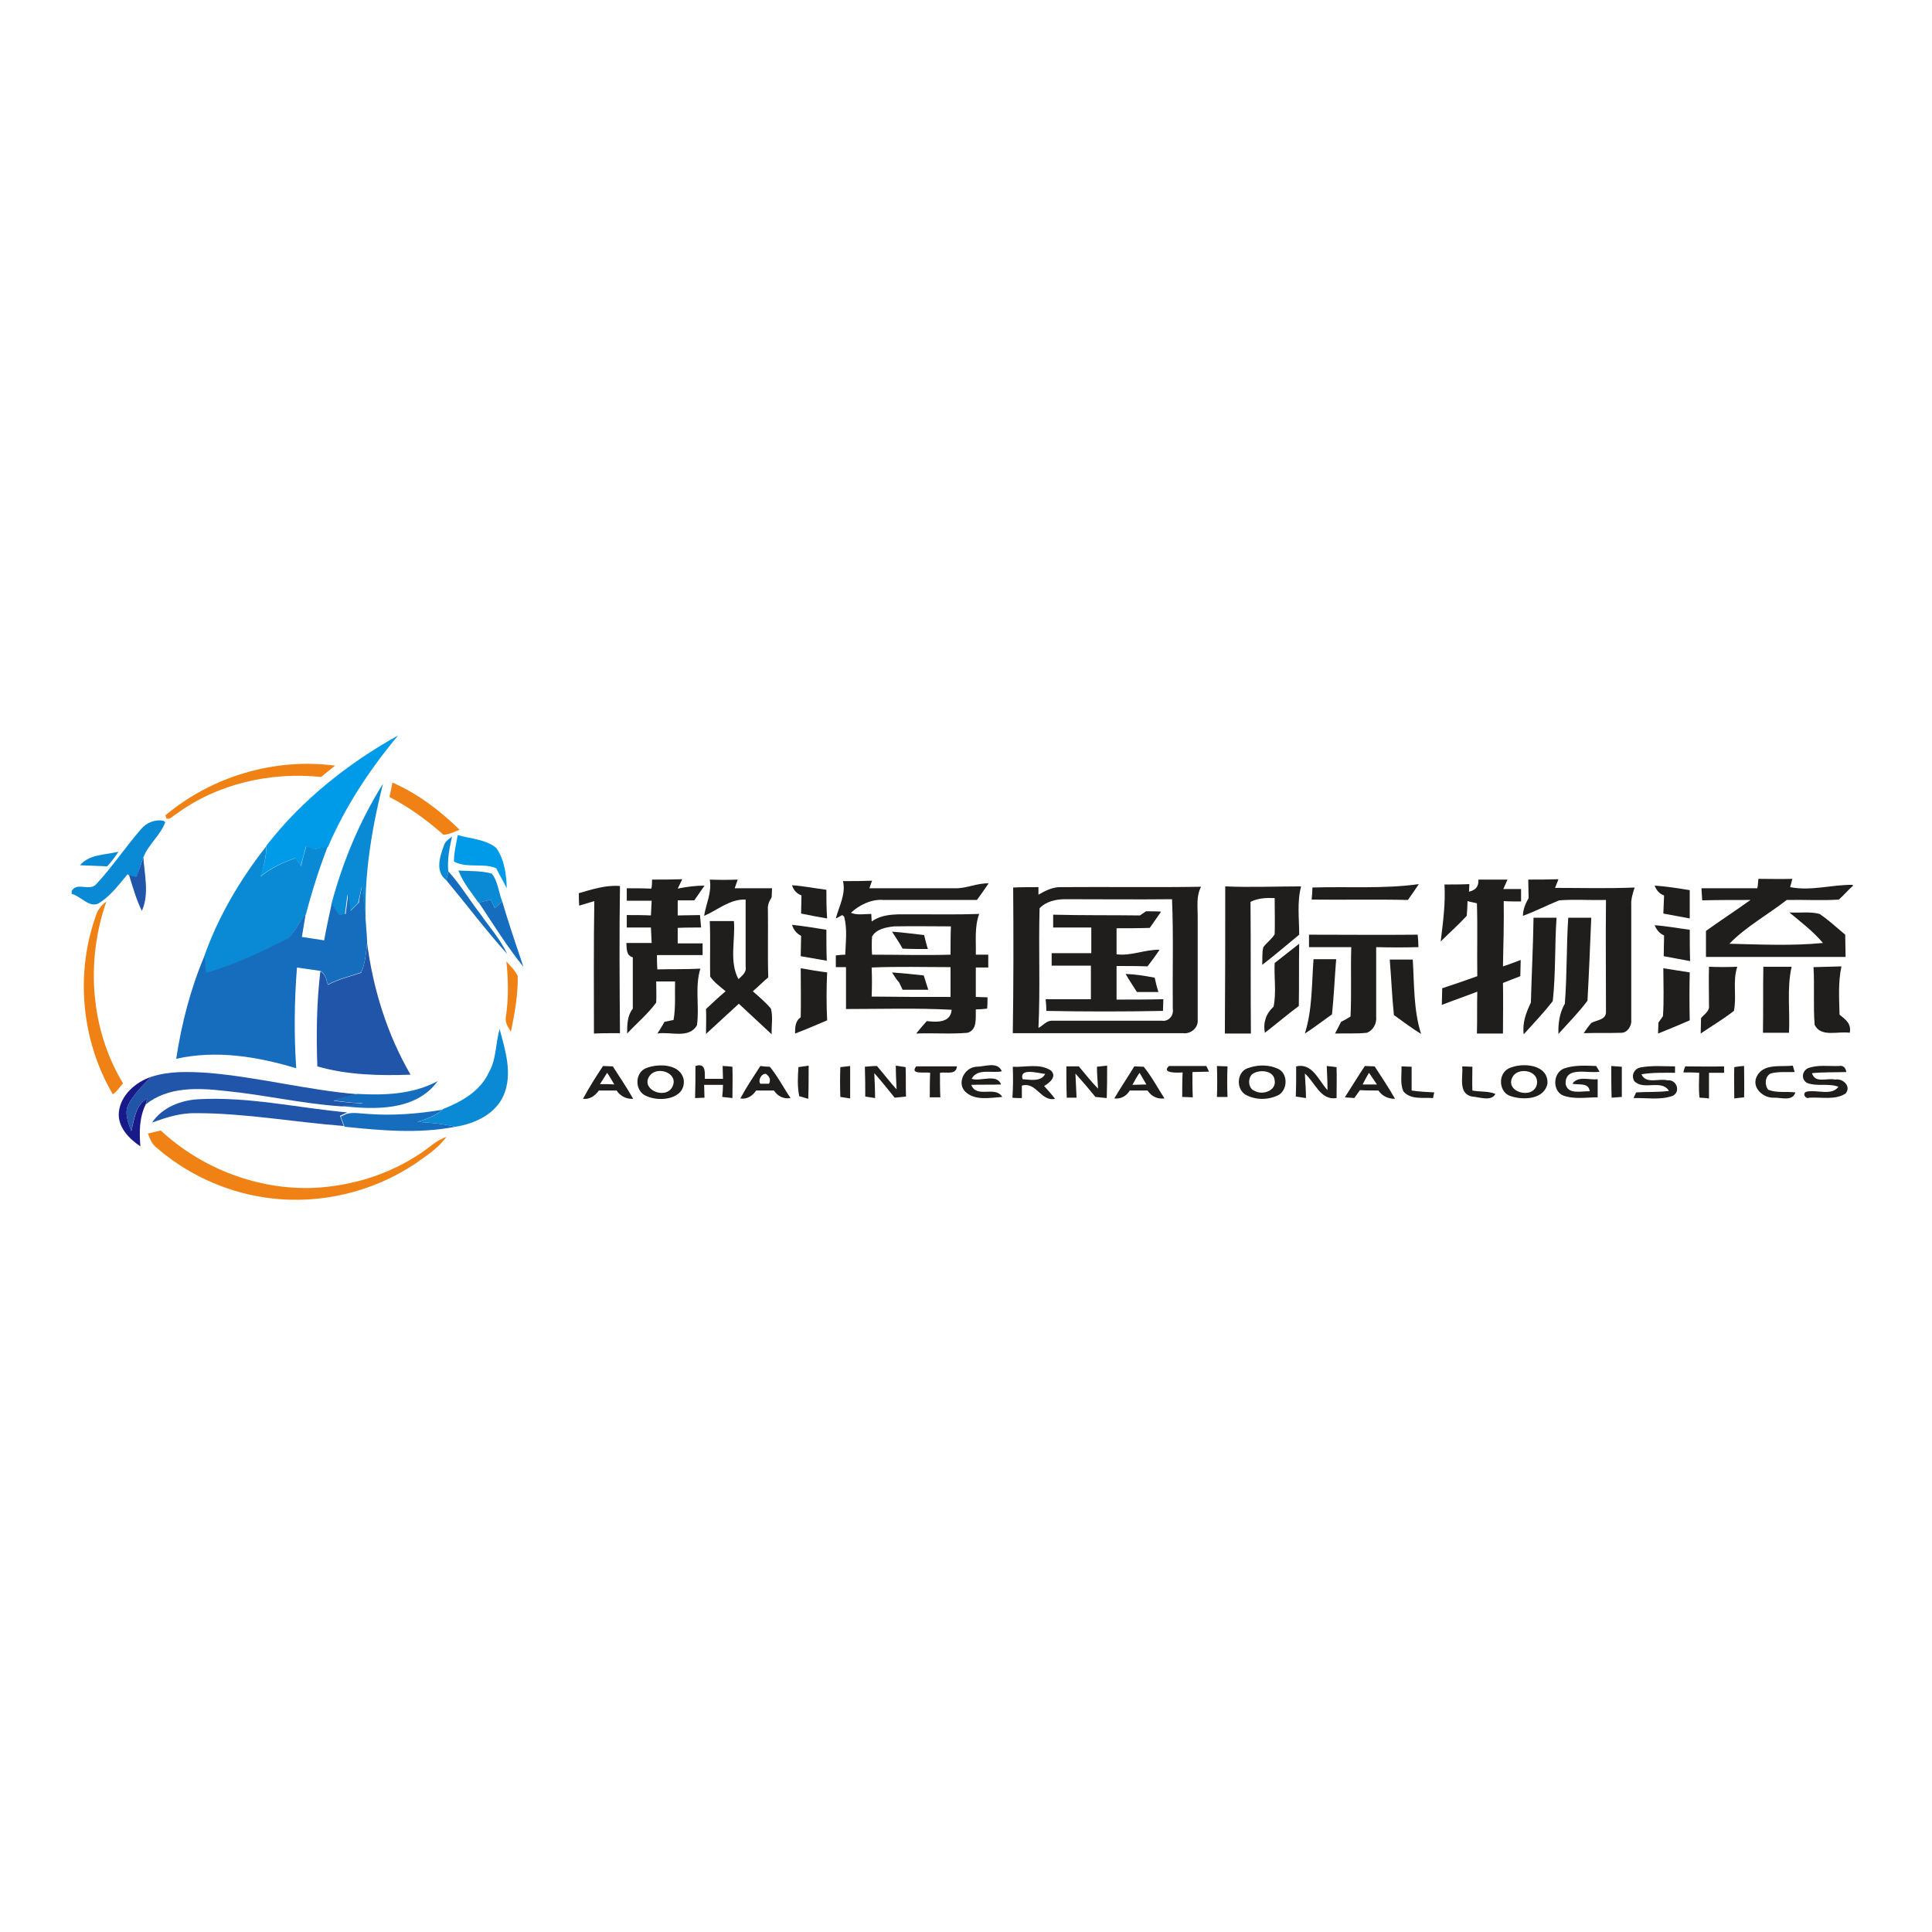 <?xml version="1.0" encoding="utf-8"?>
<!-- Generator: Adobe Illustrator 21.0.2, SVG Export Plug-In . SVG Version: 6.00 Build 0)  -->
<svg version="1.1" id="Layer_1" xmlns="http://www.w3.org/2000/svg" xmlns:xlink="http://www.w3.org/1999/xlink" x="0px" y="0px"
	 viewBox="0 0 512 512" style="enable-background:new 0 0 512 512;" xml:space="preserve">
<style type="text/css">
	.Drop_x0020_Shadow{fill:none;}
	.Round_x0020_Corners_x0020_2_x0020_pt{fill:#FFFFFF;stroke:#231F20;stroke-miterlimit:10;}
	.Live_x0020_Reflect_x0020_X{fill:none;}
	.Bevel_x0020_Soft{fill:url(#SVGID_1_);}
	.Dusk{fill:#FFFFFF;}
	.Foliage_GS{fill:#FFDD00;}
	.Pompadour_GS{fill-rule:evenodd;clip-rule:evenodd;fill:#44ADE2;}
	.st0{fill:#FFFFFF;}
	.st1{fill:#009BE8;}
	.st2{fill:#EF8115;}
	.st3{fill:#0A8AD5;}
	.st4{fill:#2055A9;}
	.st5{fill:#166DBD;}
	.st6{fill:#1F1E1C;}
	.st7{fill:#181A89;}
</style>
<linearGradient id="SVGID_1_" gradientUnits="userSpaceOnUse" x1="0" y1="0" x2="0.707" y2="0.707">
	<stop  offset="0" style="stop-color:#DEDFE3"/>
	<stop  offset="0.178" style="stop-color:#DADBDF"/>
	<stop  offset="0.361" style="stop-color:#CECFD3"/>
	<stop  offset="0.546" style="stop-color:#B9BCBF"/>
	<stop  offset="0.732" style="stop-color:#9CA0A2"/>
	<stop  offset="0.918" style="stop-color:#787D7E"/>
	<stop  offset="1" style="stop-color:#656B6C"/>
</linearGradient>
<rect class="st0" width="512" height="512"/>
<g id="_x23_ffffffff">
</g>
<g id="_x23_009be8ff">
	<path class="st1" d="M70.6,224.1c9.4-12.1,21.6-21.8,34.9-29.2c-7.5,9-14,18.8-18.6,29.6l-0.2,0c-0.4,0.1-1.2,0.2-1.5,0.2
		c-0.8,0.1-1.5,0.3-2.3,0.5c-0.6-0.3-1.2-0.6-1.8-0.9c-0.5,1.7-0.9,3.4-1.4,5.2c-0.3-0.5-1-1.6-1.4-2.1c-3.4,1.1-6.6,2.7-9.4,4.9
		C70,229.6,70.6,226.9,70.6,224.1z"/>
	<path class="st1" d="M121.3,221.3c3.4,1,7.4,1.1,10.2,3.4c2.2,3.1,2.7,7.1,2.8,10.7c-0.9-1.8-1.9-3.5-2.8-5.3
		c-3.5-1.5-7.8,0.1-11.2-1.8C120.3,225.9,120.9,223.6,121.3,221.3z"/>
</g>
<g id="_x23_ef8115ff">
	<path class="st2" d="M43.8,216.1c12.4-10.4,29-15.3,45-13.2c-1.2,1-2.5,2-3.7,3c-13.4-1.4-27.6,1.8-38.5,9.9
		c-0.8,0.4-1.5,1.5-2.5,1.1C44,216.6,43.9,216.2,43.8,216.1z"/>
	<path class="st2" d="M104,207.4c6.7,2.9,12.6,7.4,17.8,12.5c-1.4,0.5-2.8,1.3-4.3,1.3c-4.4-3.9-9.1-7.3-14.3-10
		C103.5,209.9,103.8,208.6,104,207.4z"/>
	<path class="st2" d="M25.7,241.9c0.5-1.2,1.4-2.2,2.5-3c-5.5,15.7-4.3,33.8,4.4,48.2c-0.9,1-1.6,2.2-2.7,2.9
		C21.5,275.7,19.8,257.6,25.7,241.9z"/>
	<path class="st2" d="M134.2,254.8c1.1,1.3,2.4,2.4,3,3.9c0.1,4.9-0.8,9.8-1.8,14.7c-0.8-1.2-1.7-2.6-1.3-4.2
		C134.8,264.4,134.7,259.6,134.2,254.8z"/>
	<path class="st2" d="M39.2,300.4c1.1-0.3,2.2-0.5,3.4-0.8c10.9,10.1,25.8,15.8,40.6,15.2c10.1-0.5,20.2-3.6,28.6-9.4
		c2.1-1.4,4-3.3,6.5-4.1c-2,2.8-4.9,4.7-7.7,6.7c-11.8,8.1-26.6,11.5-40.7,9.3c-10.6-1.6-20.8-6.4-28.8-13.5
		C40.1,302.9,39.7,301.6,39.2,300.4z"/>
</g>
<g id="_x23_0a8ad5ff">
	<path class="st3" d="M87.8,239.7c3-11.3,7.5-22.1,13.7-32c-3.3,13.1-5.4,26.5-4.4,40.1c-0.4-4.3-0.7-8.6-1.2-12.9
		c-0.3,1.5-0.7,2.9-1,4.4c-0.7,0.7-1.5,1.5-2.2,2.2c-0.2-1.5-0.4-3-0.6-4.5c-0.2,1.8-0.5,3.5-0.7,5.3c-0.6,0.1-1.2,0.1-1.8,0.2
		C89,241.6,88.4,240.6,87.8,239.7z"/>
	<path class="st3" d="M37.4,219.7c1.4-1.7,3.7-2.6,5.9-2.2l0.5,0.4c-1.3,3.5-4.5,5.9-5.8,9.3c-0.6,1.7-1.2,3.5-1.7,5.3
		c-0.5-0.1-1.5-0.4-2-0.5c-0.1-0.1-0.4-0.2-0.5-0.3c-2.2,2.6-4.3,5.5-7.2,7.4c-2.7,2-5-1.6-7.6-2.2v-0.8c1.4-2.5,4.9,0.3,6.6-1.9
		C29.8,229.7,33.3,224.4,37.4,219.7z"/>
	<path class="st3" d="M117.6,224.2c0.3-1.2,1.3-1.8,2.2-2.5c-0.7,3-1.3,6.1-1,9.2c-0.1,0.6-0.4,1.8-0.5,2.4
		C115.3,231,116.5,227.2,117.6,224.2z"/>
	<path class="st3" d="M81.2,224.2c0.6,0.3,1.2,0.6,1.8,0.9c0.8-0.2,1.5-0.3,2.3-0.5c0.4-0.1,1.2-0.2,1.5-0.2
		c-2.2,5.8-4.1,11.7-5.7,17.8l-0.2,0.3c-1.8,1.9-2.7,4.6-4.7,6.4c-7,3.4-14.1,7-21.7,9.1c-0.2-1.5-0.3-3-0.4-4.5
		c3.7-10.6,9.6-20.5,16.5-29.3c-0.1,2.8-0.6,5.5-1.6,8.1c2.8-2.2,6-3.8,9.4-4.9c0.3,0.5,1,1.6,1.4,2.1
		C80.2,227.6,80.7,225.9,81.2,224.2z"/>
	<path class="st3" d="M21.2,229.3c2.5-3,6.8-2.7,10.2-3.6c-0.9,1.4-1.9,2.7-3,3.9C26,229.5,23.6,229.4,21.2,229.3z"/>
	<path class="st3" d="M121.5,230.7c2.9,0.2,5.9,0,8.8,0.8c1.7,2,1.8,5,2.8,7.4c-0.7,0.6-1.3,1.2-2,1.8c-0.3-0.8-0.7-1.5-1-2.3
		c-1.1,0.3-2.1,0.5-3.2,0.8l-0.1,0C124.9,236.5,122.7,233.9,121.5,230.7z"/>
	<path class="st3" d="M129.5,284.3c2.1-3.6,1.8-7.8,2.9-11.6c1.5,5.6,3.5,11.8,1.1,17.5c-2.2,5.1-7.7,7.6-12.8,8.4
		c-3.3-0.8-6.7-1.1-10.1-1.3c2.4-0.7,4.8-1.5,6.6-3.2l0.2-0.2C122.3,292,127.2,289.2,129.5,284.3z"/>
</g>
<g id="_x23_2055a9ff">
	<path class="st4" d="M38,227.2c0.3,4.7,1.6,9.7-0.4,14.2c-1.5-3-2.4-6.3-3.4-9.5c0.5,0.1,1.5,0.4,2,0.5
		C36.8,230.7,37.4,228.9,38,227.2z"/>
	<path class="st4" d="M95.7,257.8c1.1-2.5,1.3-5.2,1.6-7.8c1.6,12.2,5.3,24.1,11.5,34.8c-8.2,0.3-16.8,0.1-24.7-2.2
		c-0.3-8.4-0.2-16.9,0.8-25.2c1.3,0.7,1.6,2.3,2,3.6C89.7,259.5,92.7,258.8,95.7,257.8z"/>
	<path class="st4" d="M40,285.4c4.8-1.6,9.9-1.4,14.9-1.1c13.4,1.1,26.6,4.6,40,5.7c-2.2,0.4-4.4,1-6.5,1.7c2.7,0.4,5.4,0.6,8,0.8
		c-2,0.2-3.9,0.5-5.9,0.7c-10.4-0.7-20.6-3.1-30.9-4.1c-7.1-0.8-15-1.2-21,3.6l0.4-1.6c-3.1,1.8-3.5,5.5-4.2,8.7
		c-0.8-2.2-1.9-4.8-0.8-7.1C35.5,289.9,37.8,287.7,40,285.4z"/>
	<path class="st4" d="M40.3,297.5c2.7-4.1,7.8-6,12.5-6.2c13.2-0.7,26.1,2.3,39.2,3.5l-0.4,0.2c-0.4,0.2-1.1,0.5-1.5,0.7
		c0.3,0.9,0.7,1.8,1,2.7C78.1,297.4,65.1,295,52,295C47.9,294.9,44.1,296.1,40.3,297.5z"/>
</g>
<g id="_x23_166dbdff">
	<path class="st5" d="M118.3,233.3c0.1-0.6,0.4-1.8,0.5-2.4c3.2,3.5,5.6,7.6,8.5,11.3c2.4,3.5,5.3,6.7,7.1,10.6
		C128.8,246.6,123.7,239.8,118.3,233.3z"/>
	<path class="st5" d="M96,234.8c0.5,4.3,0.8,8.6,1.2,12.9c0,0.6,0.1,1.7,0.1,2.2c-0.3,2.6-0.5,5.4-1.6,7.8c-2.9,1-6,1.7-8.8,3.2
		c-0.4-1.3-0.7-2.9-2-3.6c-2.1-0.3-4.1-0.6-6.2-0.9c-0.7,8.9-0.8,17.8-0.2,26.7c-10.3-3.1-21.2-4.9-31.8-2.5
		c1.4-9.3,3.8-18.6,7.5-27.3c0.1,1.5,0.3,3,0.4,4.5c7.6-2.1,14.6-5.6,21.7-9.1c2-1.8,2.9-4.5,4.7-6.4c-0.3,2-0.7,4-1,6
		c2,0.3,3.9,0.6,5.9,0.9c0.6-3.3,1.3-6.5,2-9.7c0.6,1,1.2,1.9,1.9,2.9c0.6-0.1,1.2-0.1,1.8-0.2c0.2-1.8,0.5-3.5,0.7-5.3
		c0.2,1.5,0.4,3,0.6,4.5c0.7-0.7,1.5-1.5,2.2-2.2C95.3,237.8,95.6,236.3,96,234.8z"/>
	<path class="st5" d="M126.9,239.2c1-0.3,2.1-0.5,3.2-0.8c0.3,0.8,0.7,1.5,1,2.3c0.7-0.6,1.3-1.2,2-1.8c1.7,5.8,3.7,11.6,5.6,17.3
		C134.4,250.9,130.7,244.9,126.9,239.2z"/>
	<path class="st5" d="M94.8,289.9c7.2,0.4,14.7,0.1,21.2-3.4c-5.8,8-16.8,7.6-25.6,6.6c2-0.2,3.9-0.5,5.9-0.7
		c-2.7-0.1-5.4-0.4-8-0.8C90.5,290.9,92.6,290.3,94.8,289.9z"/>
	<path class="st5" d="M97.4,295.2c6.6,0.5,13.3,0,19.8-1.1c-1.9,1.7-4.3,2.5-6.6,3.2c3.4,0.2,6.8,0.5,10.1,1.3
		c-9.7,1.9-19.6,1-29.4,0c-0.3-0.9-0.7-1.8-1-2.7c0.4-0.2,1.1-0.5,1.5-0.7C93.5,294.7,95.5,295.1,97.4,295.2z"/>
</g>
<g id="_x23_1f1e1cff">
	<path class="st6" d="M188.1,233.1c2.4,0.1,4.9,0.1,7.4,0c-0.2,0.6-0.6,1.7-0.8,2.3c3.3,0,6.6,0,9.9,0c0,0.6-0.1,1.8-0.1,2.4
		c-0.6,0.9-1.1,2-1,3.1c0.1,6-0.1,12,0.1,18.1c-1.4,1.2-2.7,2.5-4.1,3.7c1.7,1.5,3.4,2.9,4.8,4.6c0.6,2.2,0.1,4.5,0.2,6.8
		c-2.9-2.7-5.8-5.4-8.7-8.1c-2.9,2.7-5.8,5.3-8.7,8c0-2.2,0.1-4.4,0-6.6c1.7-1.6,3.4-3.2,5.2-4.7c-1.4-1.2-3-2.3-4.1-3.9
		c-0.1-4.9,0.1-9.8-0.1-14.7c2.1,0,4.2,0,6.4,0c0.4,5.1-1.3,10.7,1.2,15.4c0.9-0.9,2.2-1.8,1.9-3.3c0-5.9,0-11.8,0-17.8
		c-4.2-0.2-7.4,2.8-11,4.3C187.1,239.5,188.7,236.5,188.1,233.1z"/>
	<path class="st6" d="M391.8,233.1c2.6,0,5.1,0,7.7,0c-0.3,0.6-0.8,1.9-1.1,2.5c1.6,0,3.2,0,4.7,0c0,1.1,0,2.2,0,3.3
		c-1.5,0-3.1,0-4.6-0.1c0.1,5.8-0.1,11.5-0.2,17.3c1.6-0.5,3.1-1.1,4.7-1.7c0,1.4-0.1,2.9-0.1,4.3c-1.6,0.6-3.1,1.2-4.6,1.8
		c0.1,4.5,0,8.9,0,13.4c-2.3,0-4.6,0-6.9,0c0.1-3.7,0-7.4,0.1-11.1c-3.1,1.2-6.3,2.3-9.4,3.5c0-1.5,0.1-3,0.1-4.4
		c3.1-1,6.2-2.1,9.3-3.2c-0.1-6.4,0.1-12.9-0.1-19.3c-0.6-0.2-1.9-0.4-2.5-0.6c0,1.3-0.1,2.6-0.2,3.9c-2.2,2.4-4.6,4.5-6.9,6.8
		c0.6-5,1.3-10,1-15.1c2.2,0,4.4,0,6.6-0.1c0,0.5-0.1,1.5-0.1,2C391.1,235.9,391.9,234.9,391.8,233.1z"/>
	<path class="st6" d="M466,232.9c3,0,6,0.1,9,0c-0.2,0.7-0.4,1.4-0.6,2.2c5.6,1.1,11.1-0.7,16.6-0.6v0.3c-1.3,1.1-2.4,2.5-3.7,3.6
		c-4.6,0.3-9.2,0-13.8,0.1c-5,3.9-10.7,7-15.2,11.6c8.3,0.2,16.6,0.6,24.8-0.2c-2.6-3.1-5.8-5.5-8.9-8.1c2.7,0.2,5.4-0.3,8,0.4
		c2.4,1.6,4.5,3.6,6.8,5.5c0,2,0.1,3.9,0.1,5.9c-12.3,0-24.7,0-37,0c0-2.3,0-4.6,0-6.9c3.9-2.8,7.9-5.4,11.8-8.2
		c-4.3,0-8.5,0-12.8,0.1c-0.1-1.1-0.1-2.1-0.2-3.2c4.9,0,9.9,0,14.8,0C465.9,234.8,465.9,233.5,466,232.9z"/>
	<path class="st6" d="M172.8,233.1c2.7,0,5.3,0,8-0.1c-0.3,0.6-0.9,1.9-1.2,2.5c2.4-0.5,4.7-0.8,7.1-0.8c-0.9,1.3-1.8,2.6-2.7,3.9
		c-1.5,0-2.9,0-4.4,0c0,1.3,0,2.6,0,4c2,0,4-0.1,5.9-0.1c0.1,1.1,0.2,2.2,0.3,3.3c-2.1,0-4.2,0-6.2,0.1c0,1.4,0,2.7,0,4.1
		c2.2,0,4.4,0,6.6,0c0,0.8,0,2.4,0,3.1c-4,0-8.1,0-12.1,0c0,1.3,0,2.5,0.1,3.8c3.8-0.1,7.6,0,11.4-0.2c-1.5,4.9-0.2,10-0.9,15
		c-2.1,3.7-7.1,1.6-10.5,2.2c0.7-1,1.3-2.1,1.9-3.1c0.6-0.1,1.8-0.4,2.4-0.5c0.6-3.4,0.3-6.8,0.4-10.2c-1.7,0-3.3,0-5,0
		c0,1.9,0.1,3.8,0,5.6c-2.2,3-5.2,5.5-7.7,8.2c0-2.3,0-4.7,1.5-6.6c0-4.5,0-9.1,0-13.6c-1.8-0.5-1.6-2.3-1.7-3.8c2.2,0,4.5,0,6.7,0
		c-0.1-1.4-0.1-2.7-0.2-4.1c-2.2,0-4.3,0-6.4,0c0-0.8,0-2.5,0-3.3c2.1,0,4.3,0,6.4,0.1c0.1-1.3,0.1-2.6,0.2-3.9c-2.2,0-4.4,0-6.6,0
		c0-1.1,0-2.2,0-3.3c2.2,0,4.3,0,6.5,0.1C172.8,234.9,172.8,233.7,172.8,233.1z"/>
	<path class="st6" d="M223.4,233.5c2.6,0,5.1,0,7.7-0.1c-0.2,0.5-0.5,1.5-0.7,2c7.5,0,15.1,0,22.6,0c3.1,0.1,5.9-1.4,9-1.3
		c-1,1.5-2.1,3-3.1,4.4c-8.3,0-16.5,0-24.8,0c-3.1-0.3-6.5,1.4-8.6,3.4c1.7,0.7,3.6,0.3,5.4,0.3c0,0.5,0.1,1.5,0.1,2
		c3.4-2.4,7.7-1.8,11.6-1.9c5.6,0,11.3,0.1,16.9-0.1c-1.3,3.5-0.8,7.2-0.9,10.8c1.1,0,2.2,0,3.3,0c0,1.1,0,2.2,0,3.4
		c-1.1,0-2.2,0-3.3,0c0,2.6,0,5.2,0,7.8c1,0,2.1,0.1,3.1,0.1c0,1,0,2-0.1,3c-0.7,0.1-2.2,0.2-3,0.2c-0.1,2.2,0.5,5.4-2.2,6.2
		c-4.5,0.4-9.1,0-13.6,0.2c0.9-1.1,1.8-2.2,2.8-3.3c2.7,0.3,6.3,0.5,6.6-3c-9.3-0.5-18.6-0.2-28-0.2c0-3.7,0-7.4,0-11.1
		c-0.7,0-2,0-2.7,0c0-0.8,0-2.4,0-3.1c0.6-0.1,1.9-0.2,2.5-0.2c0.1-3.4,0.6-6.8-0.3-10.1l-0.5-0.4c-0.4,0.2-1.2,0.7-1.7,0.9
		C222.4,240,224.2,237,223.4,233.5 M231.1,248.2c-0.1,1.6-0.1,3.2,0,4.8c6.9,0,13.9,0.2,20.8,0c0-2.5,0-5,0.1-7.5c-5,0-10-0.1-15,0
		C234.9,245.7,232.2,246.2,231.1,248.2 M231,256.4c0.1,2.6,0.1,5.2,0,7.7c7,0.1,13.9,0.1,20.9,0.1c0-2.6,0-5.3,0-7.9
		C245,256.3,238,256.1,231,256.4z"/>
	<path class="st6" d="M405,233.1c2.7,0,5.3,0,8-0.1c-0.2,0.6-0.7,1.8-0.9,2.3c7,0,14,0.2,21.1-0.1c-0.5,1.5-1,3.1-0.9,4.7
		c0,10.1,0,20.2,0,30.3c0.2,1.5-0.9,3.4-2.5,3.5c-3.4,0.1-6.8,0-10.1,0.1c0.6-0.9,1.3-1.9,2-2.7c1.4-0.8,4-0.8,3.9-3
		c0-9.9-0.1-19.7,0-29.6c-4.1,0.1-8.3-0.2-12.4,0.1c-3.2,1.3-6.3,2.9-9.6,4.1c0-1.7,0.7-3.3,1.5-4.7
		C405.1,236.4,405,234.8,405,233.1z"/>
	<path class="st6" d="M347.8,235.2c9.4-0.3,18.9,0.4,28.2-0.9c-0.9,1.4-1.9,2.8-2.9,4.2c-8.5-0.2-17,0-25.5-0.1
		C347.7,237.6,347.8,236,347.8,235.2z"/>
	<path class="st6" d="M153.4,236.7c3.5-1,7.1-2.2,10.9-1.9c-0.2,13-0.1,26,0,39c-2.3,0-4.6,0-6.9,0.1c0-11.7-0.1-23.4,0.1-35.1
		c-1.3,0.4-2.7,0.8-4,1.2C153.4,238.9,153.4,237.8,153.4,236.7z"/>
	<path class="st6" d="M209.9,234.6c3,0.2,6,0.8,9.1,1.2c0,2.5,0,5.1,0.2,7.6c-2.3-0.4-4.6-0.8-6.9-1.3c0-1.6,0.1-3.2,0.1-4.8
		C211.1,236.8,210.3,235.9,209.9,234.6z"/>
	<path class="st6" d="M268.5,235.2c2.2-0.1,4.5-0.1,6.7-0.1c0,0.5,0,1.5,0,2c1.9-1.1,3.9-2.1,6.1-2c12.3-0.1,24.7,0.1,37-0.1
		c-1.3,2.4-0.9,5.2-0.9,7.8c0,9.2,0,18.3,0,27.5c0.2,2.1-1.9,3.8-3.9,3.5c-15,0-30,0-45.1,0C268.6,260.9,268.6,248,268.5,235.2
		 M275.5,240.7c-0.3,10.6,0.2,21.2-0.3,31.7c1.2-0.6,2.1-1.9,3.5-1.9c9.7,0,19.5,0,29.2,0c1.8,0.3,3.2-1.4,2.9-3.1
		c-0.1-9.7,0.2-19.4-0.2-29.1c-9.4,0.1-18.9,0-28.3,0C279.8,238.3,277.2,238.9,275.5,240.7z"/>
	<path class="st6" d="M324.7,234.9c6.7,0.3,13.4,0,20.1,0c-1.1,4.2-0.5,8.5-0.5,12.8c-3.3,2.7-6.4,5.4-9.8,8
		c0.1-1.6-0.1-3.2,0.3-4.7c0.9-1.2,2.2-2.1,3-3.4c0.1-3.2,0-6.4,0-9.6c-2.2-0.1-4.4,0-6.4,1c0.1,11.6,0,23.3,0.1,34.9
		c-2.3,0-4.6,0-6.9,0C324.7,260.8,324.7,247.9,324.7,234.9z"/>
	<path class="st6" d="M438.5,234.7c3.1,0.2,6.2,0.7,9.3,1.2c0,2.5,0,5,0,7.5c-2.3-0.4-4.7-0.9-7-1.3c0.1-1.6,0.1-3.2,0.2-4.8
		C439.8,236.9,439,236,438.5,234.7z"/>
	<path class="st6" d="M302.1,242.6c0.4-0.3,1.2-0.8,1.6-1.1c1,0,3,0,4,0.1c-1,1.4-2,2.9-3,4.3c-2.9,0.1-5.9,0.1-8.8,0.1
		c0,2.3,0,4.6,0,6.9c3.9,0.5,7.5-1.3,11.4-1.2c-1,1.5-2.1,3-3.2,4.4c-2.7-0.1-5.4-0.1-8.2-0.1c0,3,0,5.9,0,8.9c4.1,0,8.3,0,12.4-0.1
		c0,0.8-0.1,2.4-0.1,3.1c-10.3,0.2-20.6,0.2-30.9,0c0-0.8-0.1-2.3-0.2-3.1c4,0,8,0,12,0c0-3,0-5.9,0-8.9c-3.5,0-7,0-10.4,0
		c0-1.1,0-2.2,0-3.3c3.5,0,7,0,10.5,0c0-2.3,0-4.6,0-6.8c-3.4,0-6.7,0-10.1,0c0-0.8,0-2.5,0-3.4
		C286.8,242.6,294.5,242.5,302.1,242.6z"/>
	<path class="st6" d="M406.4,243.2c2,0,4,0,6.1,0c-0.5,7.3-0.2,14.8-1,22.1c-2.4,3.1-5.1,5.9-7.7,8.8c-0.4-3,0.6-5.7,1.9-8.4
		C405.9,258.1,406.3,250.6,406.4,243.2z"/>
	<path class="st6" d="M415.6,243.2c2,0,4,0,6.1,0c-0.3,7.3-0.6,14.7-1,22c-2.3,3.1-5.1,5.9-7.7,8.8c-0.1-2.8,0.3-5.6,1.7-8
		C415.3,258.3,415.1,250.7,415.6,243.2z"/>
	<path class="st6" d="M209.9,245.1c3,0.3,6.1,0.8,9.1,1.3c0,2.7,0,5.5,0.1,8.2c-2.3-0.4-4.6-0.8-6.9-1.2c0-1.8,0.1-3.6,0.1-5.4
		C211.1,247.4,210.3,246.4,209.9,245.1z"/>
	<path class="st6" d="M438.5,245.2c3.1,0.2,6.2,0.8,9.3,1.2c0,2.7,0,5.5,0.1,8.3c-2.3-0.4-4.7-0.9-7-1.3c0-1.8,0.1-3.6,0.1-5.5
		C439.8,247.4,439,246.4,438.5,245.2z"/>
	<path class="st6" d="M236.4,246.9c2.9,0.2,5.7,0.6,8.5,0.9c0.3,1.2,0.6,2.5,1,3.7c-2.2,0-4.5,0-6.7-0.1
		C238.4,249.9,237.4,248.5,236.4,246.9z"/>
	<path class="st6" d="M346.9,247.7c9.6,0,19.2,0.1,28.8,0c0.1,0.8,0.2,2.5,0.2,3.3c-3.7,0.1-7.5,0.1-11.2,0c0,6.1,0,12.3,0,18.4
		c0.2,1.8-0.8,3.7-2.5,4.3c-2.8,0.3-5.6,0.1-8.4,0.2c0.5-1,1.1-2.1,1.6-3.1c0.8-0.4,1.7-0.9,2.5-1.4c0.3-6.1,0-12.2,0.2-18.4
		c-3.7,0-7.5,0-11.2,0C346.9,249.9,346.9,248.8,346.9,247.7z"/>
	<path class="st6" d="M337.8,255.2c2.2-1.7,4.3-3.4,6.5-5.1c-0.1,5.5,0,11-0.1,16.5c-3.1,2.3-6,4.8-9,7.1c-0.5-2.7,0.3-5.1,2.3-6.9
		C338.3,263.1,337.6,259,337.8,255.2z"/>
	<path class="st6" d="M348.1,254.2c2,0,4,0,6,0c-0.4,4.9-0.6,9.8-1.1,14.6c-2.4,1.7-4.7,3.5-7.2,5.1
		C347.8,267.6,347.6,260.8,348.1,254.2z"/>
	<path class="st6" d="M368.3,254.3c2,0,4.1,0,6.1,0c0.4,6.6,0.2,13.4,2.2,19.7c-2.5-1.5-4.8-3.3-7.2-5
		C368.9,264.1,368.7,259.2,368.3,254.3z"/>
	<path class="st6" d="M452.9,256.2c2.5,0.1,5,0.1,7.5,0c-1.3,3.8-0.1,7.9-0.9,11.7c-2.8,2.2-5.9,4-8.8,6c0-1.4,0.1-2.7,0.1-4.1
		c0.8-1,2.3-1.8,2.1-3.3C452.9,263,452.8,259.6,452.9,256.2z"/>
	<path class="st6" d="M467.3,256.2c2.5,0,5,0,7.5,0c-1.3,5.7-0.4,11.7-0.7,17.5c-2.3,0-4.6,0-6.9,0
		C467.3,267.9,467.2,262.1,467.3,256.2z"/>
	<path class="st6" d="M212.2,256.6c2.3,0.4,4.6,0.8,7,1.1c-0.2,4.2-0.2,8.4,0,12.7c-2.8,1.2-5.6,2.4-8.5,3.5c0-1.6,0-3.3,1.5-4.3
		C212.3,265.3,212.2,260.9,212.2,256.6z"/>
	<path class="st6" d="M440.8,256.6c2.3,0.4,4.7,0.7,7,1.1c-0.1,4.2-0.1,8.5,0,12.7c-2.8,1.2-5.6,2.4-8.4,3.5c0-1,0.1-1.9,0.1-2.9
		c0.3-0.4,0.9-1.3,1.2-1.7C441,265.1,440.8,260.8,440.8,256.6z"/>
	<path class="st6" d="M480.6,256.3c2.5-0.1,5-0.1,7.4-0.2c-0.9,4.2-0.6,8.6-0.5,12.8c1.6,1.3,3.2,2.4,2.7,4.8
		c-3.1-0.5-7.6,1.3-9.3-2.1C480.5,266.6,480.9,261.5,480.6,256.3z"/>
	<path class="st6" d="M236.4,257.7c2.8,0.2,5.6,0.5,8.4,0.8c0.4,1.3,0.8,2.5,1.2,3.8c-2.3,0-4.5,0-6.8,0c-0.2-0.5-0.7-1.4-0.9-1.9
		C237.6,259.6,237,258.7,236.4,257.7z"/>
	<path class="st6" d="M298.3,258.1c2.6,0.1,5.1,0.5,7.7,1c0.3,1.3,0.6,2.6,1,3.8c-1.9,0-3.8,0-5.7,0
		C300.3,261.3,299.2,259.7,298.3,258.1z"/>
	<path class="st6" d="M159.8,282.5c0.6,0,1.9,0.1,2.6,0.1c1.8,2.8,3.7,5.6,5.4,8.6c-1.8,0.1-3.4-0.7-4.4-2.2c-1.6,0-3.2,0-4.7,0
		c-1,1.4-2.4,2.4-4.2,2.2C156.1,288.2,157.9,285.4,159.8,282.5 M159,287.3c0.9,0,2.8,0,3.8,0.1c-0.6-1-1.2-2.1-1.9-3.1
		C160.3,285.3,159.6,286.3,159,287.3z"/>
	<path class="st6" d="M171.4,283c3.2-1.2,9-1.1,9.8,3.2c0.5,5.1-6.3,5.9-9.8,4.3C168.1,289.3,168.1,284.1,171.4,283 M172.4,284.8
		c-3.2,3.7,3.9,6.9,5.8,3.2C179.9,284.5,174.6,282.5,172.4,284.8z"/>
	<path class="st6" d="M184.3,282.5c2.7-0.9,2.5,1.5,2.5,3.4c1.6,0,3.2,0,4.8,0c0-0.8-0.1-2.6-0.1-3.4c0.6,0,1.9,0.1,2.6,0.2
		c0.1,2.8,0,5.5,0,8.3c-0.9-0.1-1.8-0.2-2.7-0.3c0.1-0.8,0.2-2.4,0.2-3.2c-1.7,0-3.3,0-5,0c0,0.8,0.1,2.5,0.1,3.4
		c-0.6,0-1.9,0.1-2.5,0.1C184.3,288.1,184.3,285.3,184.3,282.5z"/>
	<path class="st6" d="M201.5,282.5c0.6,0.1,1.8,0.2,2.5,0.2c2.1,2.5,3.6,5.5,5.5,8.3c-1.9,0.3-3.4-0.5-4.4-2c-1.6,0-3.1,0-4.7,0
		c-1,1.4-2.4,2.4-4.2,2.1C197.8,288.1,199.7,285.3,201.5,282.5 M201.5,287.2c0.6,0,1.7,0,2.3,0c0.5-1,0.2-1.9-0.8-2.6
		C201.8,284.4,200.8,286.3,201.5,287.2z"/>
	<path class="st6" d="M229.2,282.7c1.1-0.1,2.1-0.2,3.2-0.2c1.8,2.1,3.4,4.2,5.2,6.2c-0.1-2.1-0.2-4.2-0.2-6.3
		c0.6,0.1,1.9,0.3,2.6,0.4c0.1,2.6,0,5.2,0.1,7.8c-0.7,0.1-2.2,0.2-3,0.3c-1.8-2.2-3.5-4.4-5.4-6.5c0.1,2.2,0.2,4.4,0.2,6.6
		c-0.7-0.1-2-0.3-2.6-0.4C229.3,288,229.3,285.4,229.2,282.7z"/>
	<path class="st6" d="M246.5,284.3c-1.3-0.3-5.5,0.6-3.7-1.7c3.6,0,7.2,0,10.8,0c-0.2,2.4-2.9,1.4-4.5,1.7c0,2.2,0,4.4,0.1,6.5
		c-0.7,0-2.1,0-2.8,0C246.4,288.7,246.4,286.5,246.5,284.3z"/>
	<path class="st6" d="M255.8,289.3c-2.3-2.3-0.2-6.4,2.9-6.6c2.2,0,5.7-1.5,6.8,1.2c-2.6,0.6-6.5-0.9-8,2c2.4,0.8,6.7-1.5,7.8,1.5
		c-2.6,0.1-5.3,0-7.9,0.1c1.4,3.7,6.4,0.1,8.2,3.2C262.4,290.9,258.4,291.8,255.8,289.3z"/>
	<path class="st6" d="M268.4,282.7c3.3,0.2,7.1-1,10.1,1c1.7,1.6-0.4,3.3-1.8,4.1c1,1.1,2,2.2,2.9,3.4c-3.8,0.8-4.9-4.6-8.8-3.5
		c0,0.8,0,2.5,0,3.3c-0.6,0-1.9,0-2.5-0.1C268.5,288.1,268.5,285.4,268.4,282.7 M271,286c2,0.1,4.8,0.8,6-1.4
		C275.4,284.5,270,282.8,271,286z"/>
	<path class="st6" d="M282.6,282.6c1.1,0,2.2,0,3.3,0c1.7,2,3.3,4.1,5.1,5.9c-0.1-1.9-0.3-3.9-0.3-5.8c0.7-0.1,2-0.2,2.7-0.3
		c0,2.9,0,5.7-0.1,8.6c-0.8-0.1-2.3-0.2-3-0.3c-1.7-2.1-3.5-4.2-5.3-6.2c0.1,2.1,0.2,4.2,0.3,6.4c-0.6,0-1.9,0-2.6,0
		C282.6,288.1,282.6,285.4,282.6,282.6z"/>
	<path class="st6" d="M300.6,282.6c0.6,0,1.9,0.1,2.5,0.1c2.1,2.6,3.7,5.6,5.5,8.4c-1.9,0.2-3.4-0.5-4.5-2.1c-1.6,0-3.1,0-4.7,0
		c-0.9,1.5-2.4,2.3-4.1,2.1C297,288.2,298.9,285.4,300.6,282.6 M300.1,287.5c1.2,0,2.4-0.1,3.7-0.1c-0.6-1-1.2-2.1-1.8-3.1
		C301.3,285.3,300.7,286.4,300.1,287.5z"/>
	<path class="st6" d="M313.4,284.2c-1.1,0.1-5.8,0.3-3.6-1.7c3.3,0,6.6,0,9.9,0c0.2,0.4,0.5,1.1,0.7,1.5c-1.5,0-2.9,0.1-4.4,0.1
		c0,2.2,0,4.5,0.1,6.7c-0.9,0-1.9-0.1-2.8-0.1C313.3,288.6,313.3,286.4,313.4,284.2z"/>
	<path class="st6" d="M322.5,282.5c0.9,0,1.8,0.1,2.8,0.1c-0.1,2.7-0.1,5.4,0,8.1c-0.9,0-1.9,0-2.8,0
		C322.6,288.1,322.6,285.3,322.5,282.5z"/>
	<path class="st6" d="M330.9,283c2.6-0.9,5.6-0.9,8.1,0.4c2.3,1.4,2.2,5.2,0,6.7c-2.8,1.5-6.4,1.5-9.1-0.1
		C327.4,288.2,327.9,283.8,330.9,283 M331.8,284.7c-1.2,1.2-1,3.8,0.7,4.4c2,1.2,5.8,0,5.3-2.8C337.6,283.6,333.6,283.3,331.8,284.7
		z"/>
	<path class="st6" d="M356.4,290.8c1.8-2.8,3.5-5.6,5.3-8.3c0.6,0,1.9,0.1,2.6,0.1c1.8,2.8,3.7,5.6,5.4,8.6c-1.8,0-3.4-0.7-4.4-2.2
		c-1.6,0-3.3,0-4.9-0.1c-0.5,0.7-1,1.4-1.5,2.1C358.3,290.9,357,290.9,356.4,290.8 M361.1,287.4c1,0,2.9,0,3.8,0
		c-0.7-1-1.4-2.1-2.1-3.1C362.2,285.3,361.6,286.4,361.1,287.4z"/>
	<path class="st6" d="M371.4,282.6c0.9,0,1.8,0.1,2.7,0.1c0,2.1,0,4.2,0,6.3c2,0.3,4,0.4,6,0.5c-0.1,0.4-0.3,1.1-0.3,1.5
		c-2.7-0.2-6,0.5-7.9-1.8C371,287.1,371.5,284.8,371.4,282.6z"/>
	<path class="st6" d="M387.5,282.6c0.9,0,1.8,0.1,2.7,0.1c0,2.1-0.1,4.2,0,6.3c2,0.4,4.2,0.1,6.1,0.9c-1.1,2.1-4.3,0.8-6.2,0.7
		C386.3,289.8,387.8,285.3,387.5,282.6z"/>
	<path class="st6" d="M399.9,283.1c3.5-1.6,10.4-1.1,10.2,4c-0.8,4.3-6.4,4.5-9.7,3.4C397.2,289.6,396.8,284.6,399.9,283.1
		 M401.1,285c-3,4.3,5.3,6.7,6.2,2.3C407.9,283.8,402.9,282.8,401.1,285z"/>
	<path class="st6" d="M414.4,283.2c2.7-1,5.8-0.8,8.6-0.7c0.2,0.4,0.7,1.1,0.9,1.5c-3,0.6-9.1-1.6-9,3.2c0.5,3,4.2,1.9,6.4,2
		c-0.3-2.4-2.9-1.6-4.6-2c1.5-2.2,4.5-0.9,6.7-1.2c0,1.6,0,3.2,0,4.8c-3,0-6.3,0.6-9.2-0.5C411.4,289.1,411.5,284.4,414.4,283.2z"/>
	<path class="st6" d="M427,282.5c0.9,0.1,1.8,0.1,2.8,0.2c0,2.7,0,5.3,0,8c-0.9,0.1-1.8,0.1-2.7,0.2C427,288.1,427,285.3,427,282.5z
		"/>
	<path class="st6" d="M434.7,282.9c3-0.6,6.2-0.3,9.2-0.3c0,0.4,0,1.2,0,1.7c-3,0-6-0.1-8.9,0.4c1.2,2.7,4.7,1,6.9,1.6
		c2.4-0.3,3.6,3,1.4,4.1c-3.3,1.2-7,0.5-10.4,0.6c0.2-0.4,0.5-1.1,0.7-1.5c2.9-0.2,5.8,0,8.7-0.4c-2-3.2-6.7,0-9.2-2.6
		C432.2,285,433.1,283.2,434.7,282.9z"/>
	<path class="st6" d="M446.1,284.2c0.1-0.5,0.3-1.1,0.5-1.6c3.4,0,6.9,0.1,10.3,0c0,0.4,0,1.3,0,1.7c-1.3,0-2.7,0-4,0
		c0,2.3,0,4.5,0,6.8c-0.6-0.1-1.9-0.2-2.5-0.2c-0.3-2.2-0.1-4.4-0.1-6.6C449,284.2,447.5,284.2,446.1,284.2z"/>
	<path class="st6" d="M465.5,285.4c1.7-3.7,6.4-2.6,9.6-3c0.1,0.4,0.4,1.2,0.5,1.7c-2.1,0.1-4.3-0.2-6.4,0.4
		c-1.5,0.8-1.6,3.1-0.6,4.3c2.3,0.9,4.8,0.4,7.2,0.7c-0.8,2.5-3.8,1.3-5.8,1.4C467.3,291,464.2,288.3,465.5,285.4z"/>
	<path class="st6" d="M479.1,283.1c2.6-1,5.5-0.5,8.2-0.6c1.2-0.2,1.8,0.4,2,1.6c-3,0.1-6.1,0-9.1,0.3c0.8,2.8,4,1.2,6.1,1.7
		c2.1-0.4,4.4,1.8,2.8,3.7c-2.8,1.8-6.4,0.9-9.6,1.1c-1.1,0.5-2-1.3-0.7-1.6c2.7-0.6,6.6,1.2,8.4-1.3c-2.7-1-5.6,0-8.3-1
		C477.3,286.1,477.5,283.9,479.1,283.1z"/>
	<path class="st6" d="M211.6,282.8c0.7-0.1,2-0.3,2.7-0.4c0,2.9,0,5.9-0.1,8.8c-0.6-0.2-1.8-0.5-2.4-0.7
		C211.3,288,211.4,285.4,211.6,282.8z"/>
	<path class="st6" d="M222.7,282.8c0.7-0.1,2-0.2,2.6-0.3c0,2.9,0,5.7,0,8.6c-0.7-0.1-2-0.3-2.6-0.4
		C222.6,288,222.6,285.4,222.7,282.8z"/>
	<path class="st6" d="M343.5,282.6c4.3-1,5.9,3.7,8.3,6.3c0-2.1-0.1-4.3-0.2-6.4c0.7,0.1,2,0.2,2.6,0.3c0.1,2.7,0,5.5,0,8.2
		c-4.3,0.7-5.7-4.2-8.4-6.5c0.1,2.2,0.3,4.4,0.3,6.5c-0.7-0.1-2-0.3-2.7-0.4C343.5,288,343.5,285.3,343.5,282.6z"/>
	<path class="st6" d="M459.6,282.8c0.6-0.1,1.9-0.3,2.6-0.3c0,2.8,0.1,5.5,0,8.3c-0.7,0.1-2,0.2-2.6,0.3
		C459.6,288.2,459.5,285.5,459.6,282.8z"/>
</g>
<g id="_x23_181a89ff">
	<path class="st7" d="M31.5,294.7c0.5-4.5,4.4-7.9,8.5-9.3c-2.2,2.3-4.5,4.5-6,7.3c-1.1,2.3,0,4.9,0.8,7.1c0.8-3.2,1.1-6.9,4.2-8.7
		l-0.4,1.6c-1.7,3.5-1.7,7.3-1.4,11.1C34.2,301.8,31.1,298.6,31.5,294.7z"/>
</g>
</svg>
